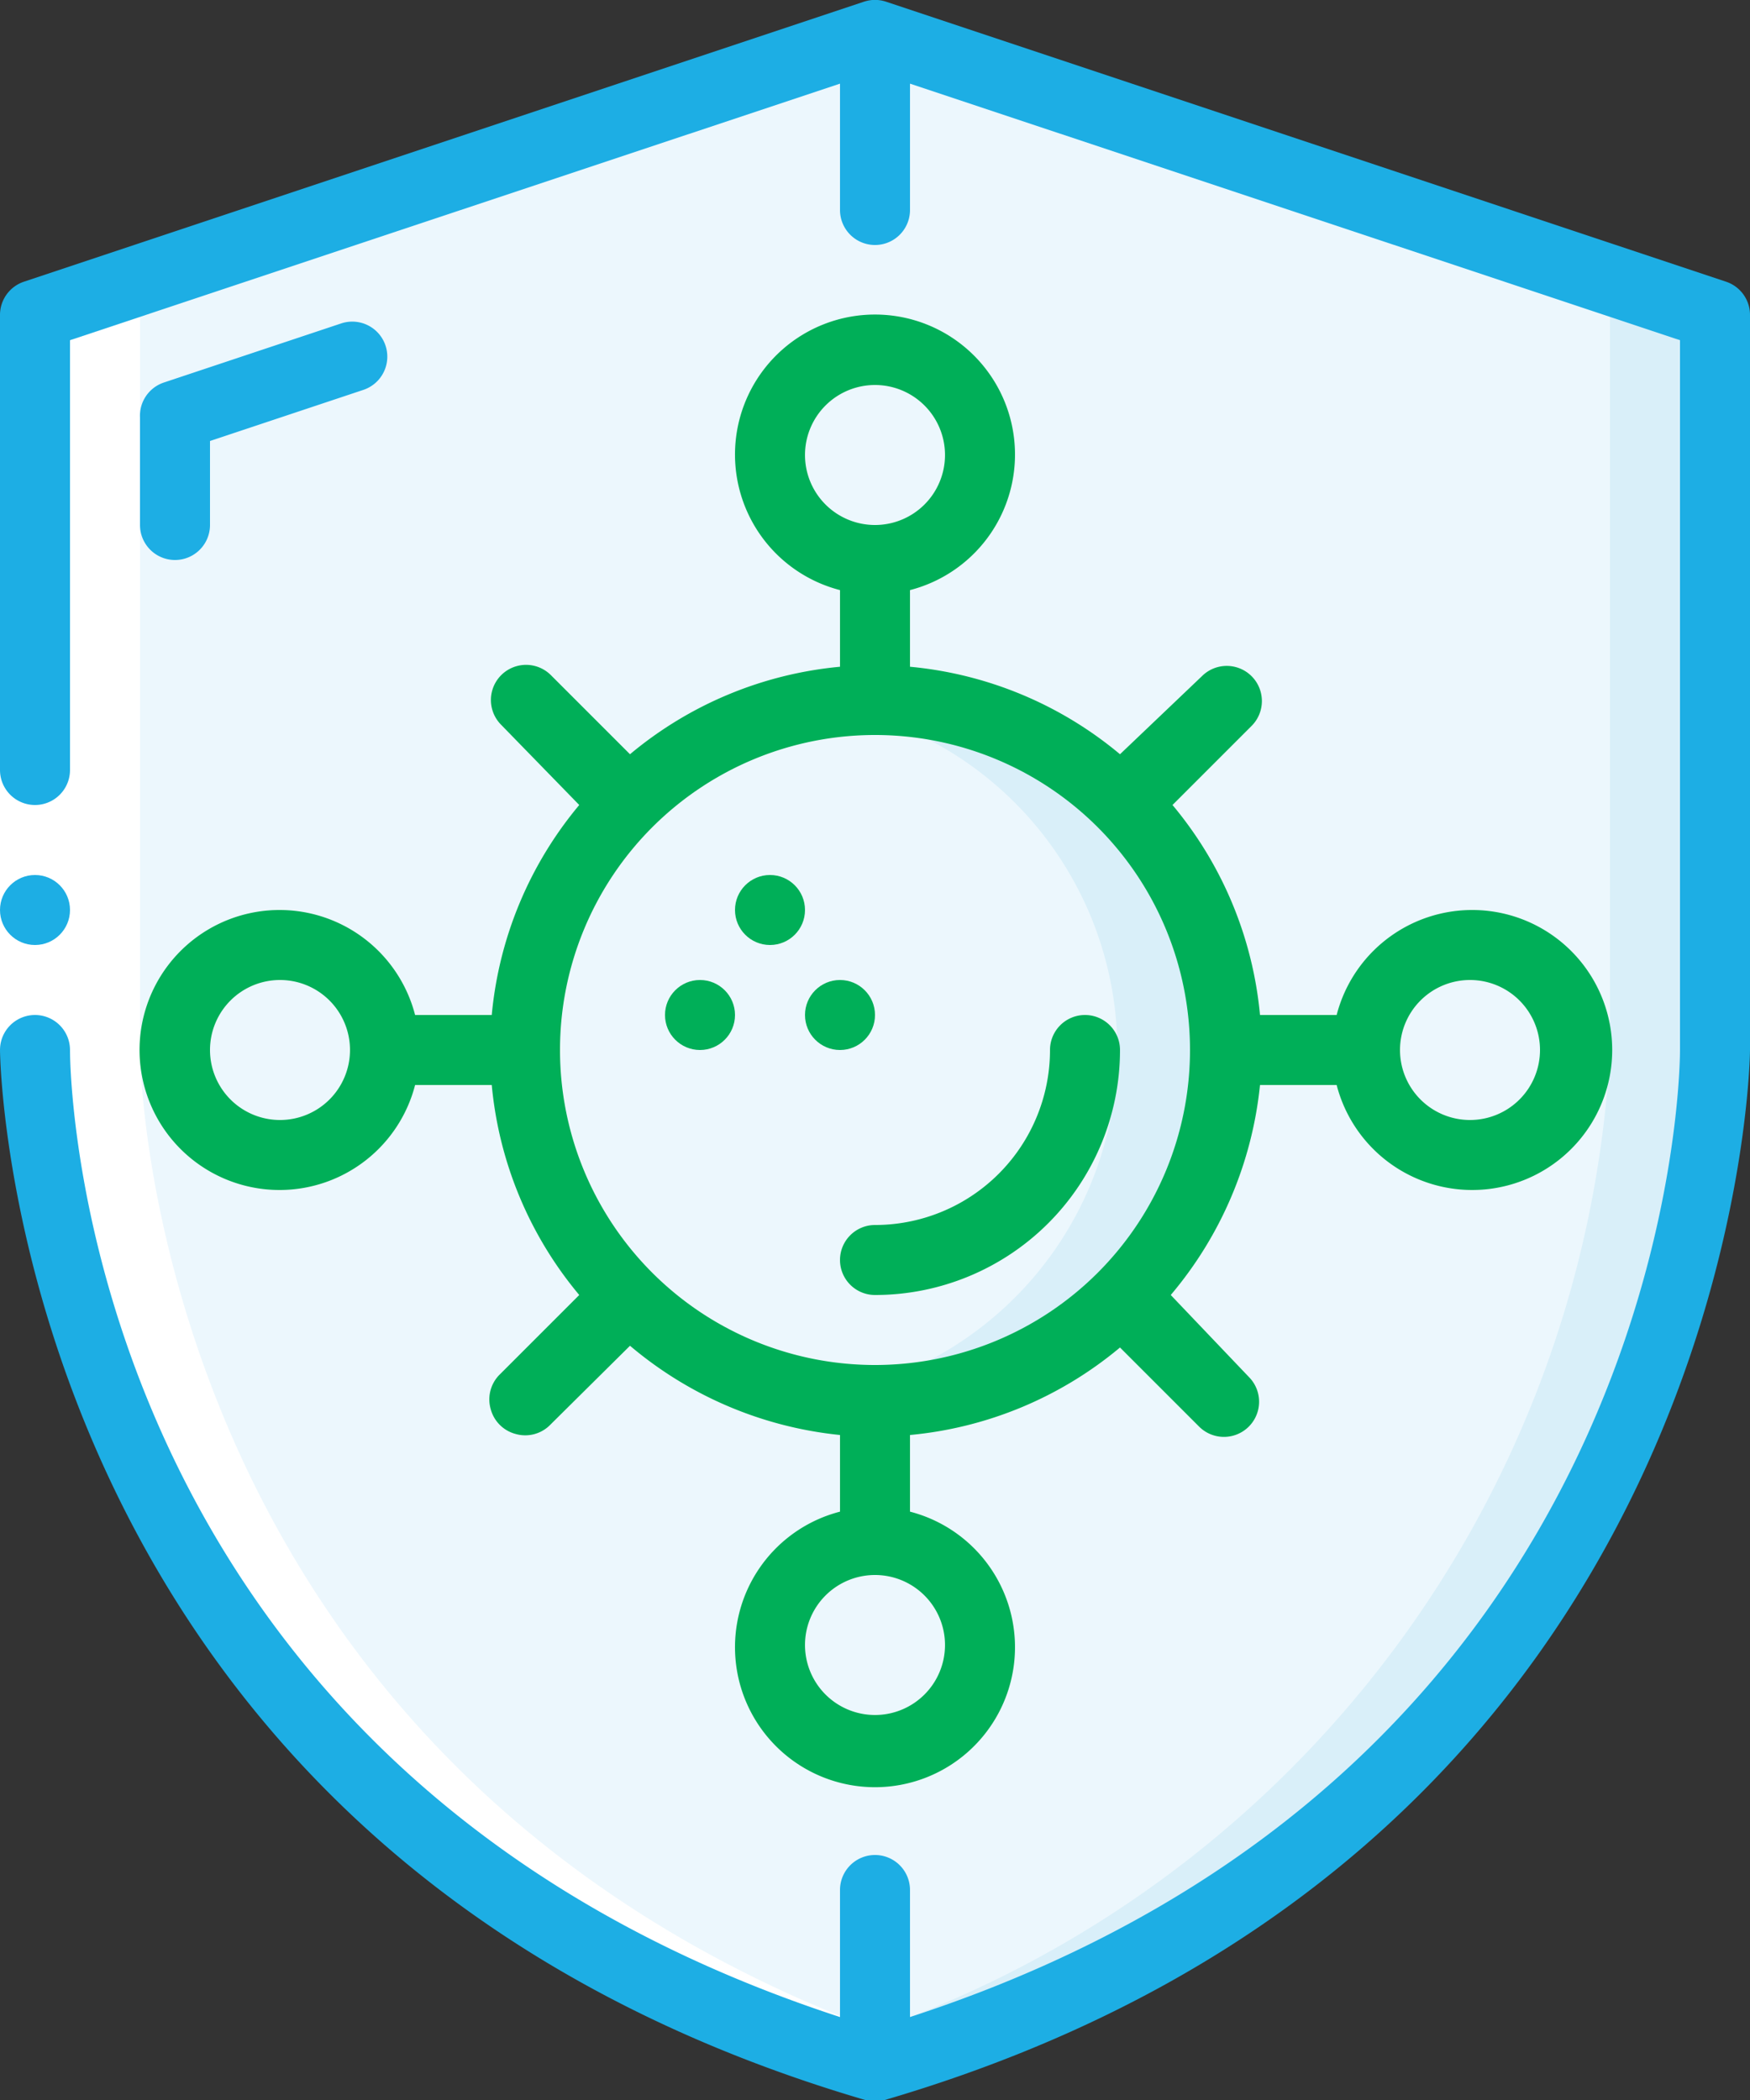 <svg id="Layer_1" data-name="Layer 1" xmlns="http://www.w3.org/2000/svg" viewBox="0 0 50 60"><rect x="0" y="0" width="50" height="60" fill="#333333" stroke="none"/><defs><style>.cls-1{fill:#ecf7fd;}.cls-2{fill:#d9eff9;}.cls-3{fill:#fff;}.cls-4{fill:#1daee4;}.cls-5{fill:#00af58;}</style></defs><g id="Page-1"><g id="_002---Protection-Against-Germs" data-name="002---Protection-Against-Germs"><path id="Shape" class="cls-1" d="M25,1V59C1,52,1,30,1,30V9Z"/><path id="Shape-2" data-name="Shape" class="cls-1" d="M49,9V30s0,22-24,29V1Z"/><path id="Shape-3" data-name="Shape" class="cls-2" d="M25,1V2L46,9V30A31.36,31.36,0,0,1,25,58v1c24-7,24-29,24-29V9Z"/><circle id="Oval" class="cls-1" cx="25" cy="30" r="10"/><path id="Shape-4" data-name="Shape" class="cls-2" d="M25,20a9.5,9.5,0,0,0-1.5.13,10,10,0,0,1,0,19.75A10,10,0,1,0,25,20Z"/><circle id="Oval-2" data-name="Oval" class="cls-1" cx="25" cy="13" r="3"/><circle id="Oval-3" data-name="Oval" class="cls-1" cx="25" cy="47" r="3"/><circle id="Oval-4" data-name="Oval" class="cls-1" cx="42" cy="30" r="3"/><circle id="Oval-5" data-name="Oval" class="cls-1" cx="8" cy="30" r="3"/><path id="Shape-5" data-name="Shape" class="cls-3" d="M25,59c.52-.15,1-.32,1.5-.48C4,51.06,4,30,4,30V9L26.5,1.5,25,1,1,9V30S1,52,25,59Z"/><path id="Rectangle-path" class="cls-3" d="M0,22H2v8H0Z"/><circle id="Oval-6" data-name="Oval" class="cls-4" cx="1" cy="26" r="1"/><path id="Shape-6" data-name="Shape" class="cls-4" d="M24.72,60a1.06,1.06,0,0,0,.56,0C49.72,52.83,50,30.23,50,30V9a1,1,0,0,0-.68-.95l-24-8a1,1,0,0,0-.64,0l-24,8A1,1,0,0,0,0,9H0V22a1,1,0,0,0,2,0V9.72L24,2.39V6a1,1,0,0,0,2,0V2.39L48,9.72V30c0,.85-.32,20.56-22,27.63V54a1,1,0,0,0-2,0v3.63C2.32,50.55,2,30.85,2,30a1,1,0,0,0-2,0C0,30.23.28,52.83,24.72,60Z"/><path id="Shape-7" data-name="Shape" class="cls-4" d="M6,15V12.6l4.38-1.46a1,1,0,0,0-.63-1.9L4.68,10.93a1,1,0,0,0-.68,1V15a1,1,0,0,0,2,0Z"/><path id="Shape-8" data-name="Shape" class="cls-5" d="M24,36a1,1,0,0,0,1,1,7,7,0,0,0,7-7,1,1,0,0,0-2,0,5,5,0,0,1-5,5,1,1,0,0,0-1,1Z"/><path id="Shape-9" data-name="Shape" class="cls-5" d="M8,34a4,4,0,0,0,3.86-3h2.19a10.92,10.92,0,0,0,2.5,6l-2.26,2.26a1,1,0,0,0-.27,1,1,1,0,0,0,.71.71,1,1,0,0,0,1-.27L18,38.45A11,11,0,0,0,24,41v2.19a4,4,0,1,0,2,0V41a10.92,10.92,0,0,0,6-2.5l2.26,2.26a1,1,0,0,0,1.42-1.42L33.45,37A11,11,0,0,0,36,31h2.19a4,4,0,1,0,0-2H36a10.92,10.92,0,0,0-2.5-6l2.26-2.26a1,1,0,0,0-1.42-1.42L32,21.55a10.92,10.92,0,0,0-6-2.5V16.86a4,4,0,1,0-2,0v2.19a10.92,10.92,0,0,0-6,2.5l-2.26-2.26a1,1,0,0,0-1.42,1.42L16.55,23a10.92,10.92,0,0,0-2.5,6H11.86A4,4,0,1,0,8,34ZM27,47a2,2,0,1,1-2-2A2,2,0,0,1,27,47ZM42,28a2,2,0,1,1-2,2A2,2,0,0,1,42,28ZM23,13a2,2,0,1,1,2,2A2,2,0,0,1,23,13Zm2,8a9,9,0,1,1-9,9A9,9,0,0,1,25,21ZM8,28a2,2,0,1,1-2,2A2,2,0,0,1,8,28Z"/><circle id="Oval-7" data-name="Oval" class="cls-5" cx="22" cy="26" r="1"/><circle id="Oval-8" data-name="Oval" class="cls-5" cx="24" cy="29" r="1"/><circle id="Oval-9" data-name="Oval" class="cls-5" cx="20" cy="29" r="1"/></g></g></svg>